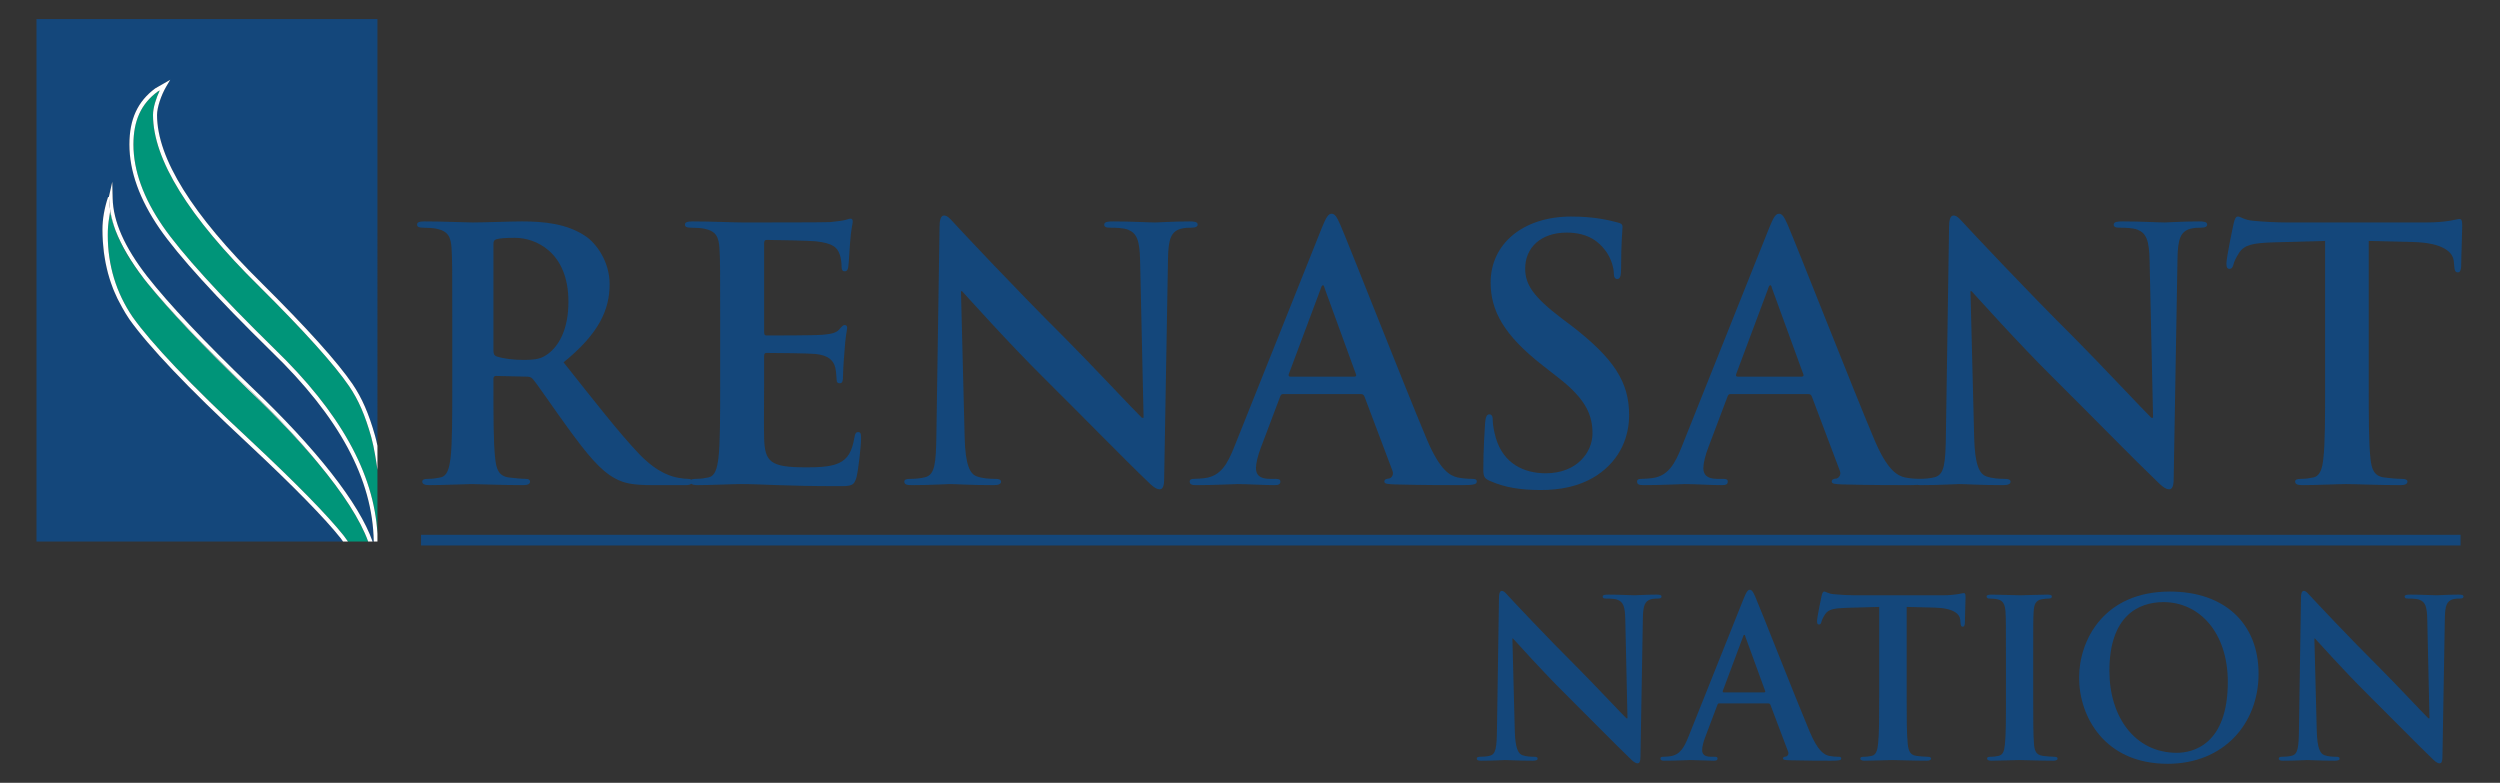 <?xml version="1.0" encoding="utf-8"?>
<!-- Generator: Adobe Illustrator 22.1.0, SVG Export Plug-In . SVG Version: 6.00 Build 0)  -->
<svg version="1.1" id="Layer_1" xmlns="http://www.w3.org/2000/svg" xmlns:xlink="http://www.w3.org/1999/xlink" x="0px" y="0px"
	 viewBox="0 0 990 310" style="enable-background:new 0 0 990 310;" xml:space="preserve">
<rect x="0" y="0" width="990" height="310" fill="#333333" stroke="none"/>
<style type="text/css">
	.st0{fill:#009579;}
	.st1{fill:#003DA6;}
	.st2{fill:#14477B;}
	.st3{fill:#FFFFFF;}
</style>
<g>
	<g id="Vector_Smart_Object_1_">
		<g id="XMLID_1_">
			<g id="XMLID_66_">
				<g id="XMLID_67_">
					<g id="XMLID_137_">
						<path id="XMLID_139_" class="st0" d="M98.548,154.481c-17.905-17.242-31.378-31.451-40.126-42.306
							c-0.856-1.038-1.688-2.081-2.449-3.058c-4.703-6.062-8.107-12.029-10.225-17.852c-0.969-2.564-1.704-5.075-2.142-7.515
							c-0.43,2.481-0.845,5.384-0.909,7.619c-0.015,0.593-0.021,1.176-0.021,1.758c0,11.916,3.315,22.814,9.854,32.41
							c3.738,5.262,9.494,11.989,17.111,20.002c7.618,8.04,17.408,17.625,29.947,29.294c17.849,16.711,30.147,29.271,36.599,37.382
							c0,0,1.086,1.525,1.606,2.244h7.997c-3.082-8.522-9.914-19.163-19.987-31.246C118.399,174.324,109.263,164.667,98.548,154.481
							z"/>
						<path id="XMLID_138_" class="st0" d="M147.002,173.025c-2.441-8.642-5.049-14.637-8.72-20.053
							c-5.884-8.619-17.915-21.99-35.774-39.72C74.7,85.85,60.596,63.064,60.596,45.512c0-2.84,1.212-6.618,2.671-9.722
							c-0.458,0.265-0.832,0.481-0.832,0.481c-6.545,4.834-9.593,11.498-9.593,20.963c0,10.227,3.919,21.107,11.63,32.339
							c7.444,10.766,22.291,27.09,44.131,48.491c26.082,25.211,39.463,49.227,40.865,73.284v-25.281
							C149.053,183.06,148.147,177.104,147.002,173.025z"/>
					</g>
					<path id="XMLID_136_" class="st1" d="M43.939,112.023c0.279,0.804,0.568,1.594,0.874,2.388
						C44.502,113.618,44.218,112.826,43.939,112.023z"/>
					<path id="XMLID_135_" class="st1" d="M42.755,108.16c0.205,0.767,0.423,1.529,0.663,2.281
						C43.178,109.689,42.96,108.926,42.755,108.16z"/>
					<path id="XMLID_134_" class="st1" d="M40.716,95.501c0.031,0.553,0.099,1.09,0.144,1.626
						C40.814,96.592,40.747,96.054,40.716,95.501z"/>
					<path id="XMLID_133_" class="st1" d="M45.355,115.694c0.352,0.835,0.715,1.67,1.117,2.48
						C46.07,117.364,45.707,116.529,45.355,115.694z"/>
					<path id="XMLID_132_" class="st1" d="M41.134,99.889c0.085,0.67,0.197,1.326,0.3,1.986
						C41.331,101.215,41.219,100.558,41.134,99.889z"/>
					<path id="XMLID_131_" class="st1" d="M41.818,104.106c0.141,0.739,0.304,1.452,0.473,2.165
						C42.122,105.558,41.959,104.845,41.818,104.106z"/>
					<path id="XMLID_130_" class="st1" d="M46.951,119.095c0.458,0.912,0.923,1.804,1.431,2.69
						C47.874,120.899,47.409,120.006,46.951,119.095z"/>
					<g id="XMLID_81_">
						<path id="XMLID_82_" class="st2" d="M14.45,214.459h121.391c-0.479-0.679-0.915-1.29-0.915-1.29
							c-6.378-8.023-18.627-20.527-36.419-37.174c-12.56-11.695-22.375-21.297-30.011-29.358
							c-7.674-8.071-13.476-14.859-17.26-20.189c-1.043-1.522-1.973-3.091-2.854-4.662c-0.507-0.887-0.973-1.778-1.431-2.69
							c-0.162-0.301-0.331-0.599-0.479-0.921c-0.402-0.81-0.765-1.645-1.117-2.48c-0.187-0.429-0.374-0.86-0.543-1.284
							c-0.307-0.794-0.596-1.584-0.874-2.388c-0.182-0.522-0.352-1.05-0.521-1.583c-0.24-0.752-0.458-1.514-0.663-2.281
							c-0.169-0.621-0.325-1.256-0.464-1.888c-0.169-0.713-0.331-1.427-0.473-2.165c-0.141-0.733-0.264-1.473-0.384-2.232
							c-0.102-0.659-0.215-1.316-0.3-1.986c-0.12-0.906-0.197-1.83-0.274-2.762c-0.046-0.535-0.113-1.072-0.144-1.626
							c-0.088-1.492-0.148-3.012-0.148-4.55c0-4.196,0.771-8.533,2.213-12.905c0.141,0,0.193,0,0.32,0l1.353-6.047l0.151,6.501
							c0.221,9.231,4.678,19.33,13.627,30.886c8.617,10.999,22.555,25.797,41.415,43.945c25.73,24.478,42.63,46.081,47.893,61.131
							h0.469c-0.384-24.656-13.632-49.277-40.51-75.262c-21.917-21.478-36.83-37.867-44.335-48.727
							c-7.907-11.496-11.916-22.684-11.916-33.238c0-10.008,3.256-17.085,10.235-22.24l3.356-1.921l2.572-1.476l-1.529,2.59
							c-2.111,3.557-3.696,8.429-3.696,11.326c0,17.11,13.945,39.519,41.44,66.616c17.926,17.803,30.031,31.242,35.972,39.957
							c3.773,5.557,6.44,11.702,8.932,20.515c0.338,1.203,0.648,2.556,0.937,3.93V7.539H14.45V214.459z"/>
					</g>
					<path id="XMLID_80_" class="st3" d="M98.548,154.481c10.714,10.186,19.849,19.843,27.259,28.732
						c-7.521-9.265-17.232-19.578-29.137-30.902c-16.852-16.222-29.678-29.692-38.248-40.136
						C67.171,123.03,80.643,137.24,98.548,154.481z"/>
					<path id="XMLID_79_" class="st3" d="M40.86,97.126c0.077,0.933,0.156,1.855,0.274,2.762
						C41.016,98.982,40.937,98.059,40.86,97.126z"/>
					<path id="XMLID_78_" class="st3" d="M41.434,101.874c0.12,0.759,0.243,1.499,0.384,2.232
						C41.677,103.373,41.554,102.633,41.434,101.874z"/>
					<path id="XMLID_77_" class="st3" d="M136.19,212.215c-6.45-8.113-18.75-20.671-36.599-37.382
						c-12.539-11.668-22.329-21.253-29.947-29.294c-7.618-8.014-13.374-14.74-17.111-20.002c-6.539-9.596-9.854-20.495-9.854-32.41
						c0-0.581,0.007-1.164,0.021-1.758c0.064-2.235,0.479-5.136,0.909-7.619c0.438,2.44,1.173,4.949,2.142,7.515
						c-1.634-4.507-2.498-8.912-2.596-13.22c-0.025,0-0.031,0-0.052,0c-0.128,0-0.179,0-0.32,0
						c-1.442,4.372-2.213,8.709-2.213,12.905c0,1.538,0.061,3.058,0.148,4.55c0.031,0.553,0.099,1.09,0.144,1.626
						c0.077,0.933,0.156,1.855,0.274,2.762c0.085,0.67,0.197,1.326,0.3,1.986c0.12,0.759,0.243,1.499,0.384,2.232
						c0.141,0.739,0.304,1.452,0.473,2.165c0.141,0.632,0.295,1.267,0.464,1.888c0.205,0.767,0.423,1.529,0.663,2.281
						c0.169,0.531,0.338,1.06,0.521,1.583c0.279,0.804,0.564,1.594,0.874,2.388c0.169,0.424,0.356,0.856,0.543,1.284
						c0.352,0.835,0.715,1.67,1.117,2.48c0.148,0.322,0.317,0.62,0.479,0.921c0.458,0.912,0.923,1.804,1.431,2.69
						c0.63,1.06,1.271,2.131,1.973,3.156c3.686,5.182,9.354,11.806,16.862,19.698c7.426,7.845,17.042,17.261,29.401,28.772
						c17.482,16.362,29.52,28.654,35.798,36.557c-6.278-7.904-18.317-20.195-35.798-36.557
						c-12.359-11.511-21.975-20.929-29.401-28.772c-7.508-7.892-13.177-14.516-16.862-19.698c-0.702-1.025-1.342-2.096-1.973-3.156
						l0,0c0.881,1.571,1.811,3.14,2.854,4.662c3.784,5.332,9.586,12.119,17.26,20.189c7.634,8.061,17.45,17.663,30.011,29.358
						c17.792,16.646,30.042,29.152,36.42,37.174c0,0,0.436,0.611,0.915,1.29h1.955C137.275,213.74,136.19,212.215,136.19,212.215z"
						/>
					<path id="XMLID_76_" class="st3" d="M40.568,90.95c0,1.538,0.061,3.058,0.148,4.55C40.627,94.009,40.568,92.488,40.568,90.95z"
						/>
					<path id="XMLID_75_" class="st3" d="M43.418,110.441c0.169,0.531,0.338,1.06,0.521,1.583
						C43.756,111.501,43.587,110.973,43.418,110.441z"/>
					<path id="XMLID_74_" class="st3" d="M44.812,114.41c0.169,0.424,0.356,0.856,0.543,1.284
						C45.168,115.266,44.982,114.834,44.812,114.41z"/>
					<g id="XMLID_71_">
						<path id="XMLID_73_" class="st3" d="M102.508,113.253c17.859,17.731,29.891,31.101,35.774,39.72
							c3.671,5.415,6.278,11.41,8.72,20.053c1.145,4.079,2.05,10.035,2.465,13.042v-9.54c-0.289-1.375-0.599-2.728-0.937-3.93
							c-2.492-8.813-5.158-14.959-8.932-20.515c-5.94-8.715-18.046-22.154-35.972-39.957c-27.495-27.095-41.44-49.504-41.44-66.616
							c0-2.897,1.586-7.769,3.696-11.326l1.529-2.59l-2.572,1.476l-3.356,1.921c-6.98,5.156-10.235,12.23-10.235,22.24
							c0,10.554,4.009,21.742,11.916,33.238c7.505,10.86,22.418,27.249,44.335,48.727c26.878,25.985,40.126,50.606,40.51,75.262
							h1.458v-3.112c-1.402-24.057-14.783-48.073-40.865-73.284c-21.84-21.402-36.686-37.725-44.131-48.491
							c-7.713-11.232-11.63-22.113-11.63-32.339c0-9.464,3.048-16.13,9.593-20.963c0,0,0.374-0.215,0.832-0.481
							c-1.459,3.104-2.671,6.882-2.671,9.722C60.596,63.064,74.7,85.85,102.508,113.253z"/>
						<path id="XMLID_72_" class="st3" d="M99.647,153.328c-18.86-18.147-32.798-32.944-41.415-43.945
							c-8.95-11.555-13.406-21.654-13.627-30.886l-0.151-6.501l-1.353,6.047c0.021,0,0.028,0,0.052,0
							c0.099,4.307,0.961,8.711,2.596,13.22c2.266,5.968,5.958,12.29,11.225,19.092c0.469,0.598,0.955,1.207,1.448,1.818
							c8.57,10.445,21.396,23.915,38.248,40.136c11.904,11.324,21.614,21.637,29.137,30.902
							c10.072,12.083,16.904,22.724,19.987,31.246h1.747C142.278,199.409,125.377,177.807,99.647,153.328z"/>
					</g>
					<path id="XMLID_70_" class="st3" d="M42.291,106.272c0.141,0.632,0.295,1.267,0.464,1.888
						C42.586,107.538,42.43,106.903,42.291,106.272z"/>
					<path id="XMLID_69_" class="st3" d="M46.472,118.174c0.148,0.322,0.317,0.62,0.479,0.921
						C46.79,118.793,46.62,118.494,46.472,118.174z"/>
					<path id="XMLID_68_" class="st0" d="M58.422,112.175c-0.492-0.611-0.979-1.222-1.448-1.818
						c-5.267-6.803-8.96-13.123-11.225-19.092c2.118,5.824,5.522,11.79,10.225,17.852C56.736,110.094,57.566,111.138,58.422,112.175
						z"/>
				</g>
			</g>
		</g>
	</g>
	<g>
		<g>
			<g>
				<path class="st2" d="M599.853,289.41c0.175,6.786,1.307,9.047,3.046,9.657c1.477,0.521,3.131,0.608,4.524,0.608
					c0.958,0,1.48,0.174,1.48,0.696c0,0.696-0.785,0.869-2.002,0.869c-5.654,0-9.133-0.26-10.787-0.26
					c-0.785,0-4.872,0.26-9.396,0.26c-1.13,0-1.915-0.086-1.915-0.869c0-0.522,0.522-0.696,1.393-0.696
					c1.13,0,2.696-0.089,3.914-0.436c2.262-0.696,2.61-3.218,2.696-10.789l0.782-51.499c0-1.74,0.263-2.957,1.13-2.957
					c0.958,0,1.74,1.13,3.219,2.696c1.044,1.13,14.268,15.309,26.967,27.925c5.916,5.915,17.66,18.442,19.141,19.833h0.436
					l-0.871-39.06c-0.086-5.305-0.871-6.959-2.958-7.83c-1.307-0.522-3.392-0.522-4.611-0.522c-1.043,0-1.391-0.26-1.391-0.782
					c0-0.696,0.958-0.785,2.262-0.785c4.524,0,8.7,0.263,10.526,0.263c0.958,0,4.261-0.263,8.525-0.263
					c1.13,0,2.002,0.089,2.002,0.785c0,0.522-0.522,0.782-1.566,0.782c-0.871,0-1.566,0-2.61,0.263
					c-2.435,0.696-3.131,2.521-3.218,7.394l-0.955,54.892c0,1.915-0.349,2.696-1.13,2.696c-0.958,0-2.002-0.955-2.959-1.913
					c-5.479-5.219-16.615-16.616-25.663-25.576c-9.482-9.396-19.138-20.269-20.704-21.921h-0.26L599.853,289.41z"/>
				<path class="st2" d="M680.836,278.537c-0.436,0-0.608,0.174-0.785,0.696l-4.697,12.439c-0.871,2.174-1.304,4.263-1.304,5.307
					c0,1.566,0.782,2.696,3.48,2.696h1.304c1.044,0,1.307,0.174,1.307,0.696c0,0.696-0.522,0.869-1.479,0.869
					c-2.784,0-6.524-0.26-9.222-0.26c-0.955,0-5.741,0.26-10.265,0.26c-1.13,0-1.652-0.174-1.652-0.869
					c0-0.522,0.349-0.696,1.044-0.696c0.782,0,1.999-0.089,2.696-0.175c4.002-0.522,5.654-3.48,7.394-7.83l21.835-54.631
					c1.044-2.521,1.566-3.48,2.437-3.48c0.782,0,1.304,0.782,2.174,2.784c2.087,4.785,16.005,40.277,21.573,53.501
					c3.306,7.83,5.829,9.047,7.656,9.482c1.304,0.26,2.61,0.349,3.655,0.349c0.696,0,1.132,0.086,1.132,0.696
					c0,0.696-0.785,0.869-4.003,0.869c-3.131,0-9.482,0-16.441-0.174c-1.566-0.086-2.61-0.086-2.61-0.696
					c0-0.522,0.349-0.696,1.218-0.785c0.608-0.174,1.219-0.955,0.785-1.999l-6.961-18.442c-0.174-0.436-0.433-0.608-0.869-0.608
					L680.836,278.537L680.836,278.537z M698.584,274.187c0.436,0,0.522-0.263,0.436-0.522l-7.831-21.488
					c-0.086-0.347-0.174-0.782-0.433-0.782c-0.263,0-0.436,0.436-0.522,0.782l-8.005,21.401c-0.086,0.347,0,0.608,0.349,0.608
					h16.006V274.187z"/>
				<path class="st2" d="M744.163,240.345l-12.962,0.349c-5.046,0.174-7.134,0.608-8.438,2.521
					c-0.871,1.307-1.304,2.348-1.479,3.045c-0.174,0.696-0.433,1.044-0.955,1.044c-0.611,0-0.785-0.436-0.785-1.393
					c0-1.391,1.652-9.308,1.826-10.004c0.263-1.13,0.522-1.652,1.044-1.652c0.697,0,1.566,0.871,3.741,1.044
					c2.523,0.263,5.829,0.436,8.7,0.436h34.45c2.784,0,4.697-0.263,6.001-0.436c1.307-0.26,2.002-0.436,2.351-0.436
					c0.608,0,0.696,0.522,0.696,1.829c0,1.826-0.263,7.83-0.263,10.092c-0.086,0.869-0.26,1.391-0.782,1.391
					c-0.696,0-0.871-0.436-0.958-1.74l-0.086-0.958c-0.174-2.262-2.521-4.697-10.265-4.871l-10.962-0.263v35.668
					c0,8.005,0,14.876,0.436,18.618c0.26,2.435,0.782,4.349,3.392,4.697c1.218,0.174,3.131,0.349,4.436,0.349
					c0.955,0,1.391,0.26,1.391,0.696c0,0.608-0.696,0.869-1.654,0.869c-5.741,0-11.222-0.26-13.657-0.26
					c-2.002,0-7.483,0.26-10.962,0.26c-1.13,0-1.74-0.26-1.74-0.869c0-0.436,0.349-0.696,1.391-0.696
					c1.307,0,2.351-0.175,3.133-0.349c1.74-0.349,2.262-2.262,2.523-4.785c0.433-3.653,0.433-10.525,0.433-18.529v-35.667H744.163z"
					/>
				<path class="st2" d="M794.354,260.703c0-13.224,0-15.658-0.175-18.442c-0.174-2.959-1.044-4.436-2.957-4.872
					c-0.958-0.263-2.088-0.349-3.133-0.349c-0.869,0-1.391-0.174-1.391-0.869c0-0.522,0.696-0.697,2.088-0.697
					c3.306,0,8.785,0.263,11.309,0.263c2.174,0,7.308-0.263,10.614-0.263c1.132,0,1.826,0.175,1.826,0.697
					c0,0.696-0.522,0.869-1.391,0.869c-0.871,0-1.566,0.086-2.61,0.263c-2.348,0.433-3.044,1.913-3.219,4.958
					c-0.174,2.784-0.174,5.219-0.174,18.442v15.309c0,8.438,0,15.312,0.349,19.051c0.26,2.351,0.869,3.914,3.48,4.263
					c1.218,0.174,3.133,0.349,4.436,0.349c0.958,0,1.391,0.26,1.391,0.696c0,0.608-0.696,0.869-1.652,0.869
					c-5.741,0-11.222-0.26-13.571-0.26c-2.002,0-7.481,0.26-10.962,0.26c-1.13,0-1.74-0.26-1.74-0.869
					c0-0.436,0.349-0.696,1.393-0.696c1.304,0,2.348-0.175,3.131-0.349c1.74-0.349,2.262-1.826,2.523-4.35
					c0.436-3.653,0.436-10.526,0.436-18.964L794.354,260.703L794.354,260.703z"/>
				<path class="st2" d="M823.321,268.358c0-14.875,9.829-34.101,35.927-34.101c21.662,0,35.145,12.614,35.145,32.537
					c0,19.921-13.92,35.668-36.015,35.668C833.411,302.461,823.321,283.756,823.321,268.358z M882.213,270.01
					c0-19.486-11.222-31.577-25.488-31.577c-10.004,0-21.402,5.568-21.402,27.23c0,18.093,10.004,32.448,26.708,32.448
					C868.122,298.111,882.213,295.153,882.213,270.01z"/>
				<path class="st2" d="M917.439,289.41c0.175,6.786,1.307,9.047,3.047,9.657c1.479,0.521,3.131,0.608,4.524,0.608
					c0.958,0,1.48,0.174,1.48,0.696c0,0.696-0.785,0.869-2.002,0.869c-5.654,0-9.133-0.26-10.787-0.26
					c-0.785,0-4.872,0.26-9.396,0.26c-1.13,0-1.915-0.086-1.915-0.869c0-0.522,0.522-0.696,1.393-0.696
					c1.132,0,2.696-0.089,3.914-0.436c2.262-0.696,2.61-3.218,2.696-10.789l0.782-51.499c0-1.74,0.263-2.957,1.13-2.957
					c0.958,0,1.74,1.13,3.219,2.696c1.044,1.13,14.268,15.309,26.967,27.925c5.916,5.915,17.66,18.442,19.141,19.833h0.436
					l-0.871-39.06c-0.086-5.305-0.871-6.959-2.958-7.83c-1.307-0.522-3.392-0.522-4.611-0.522c-1.044,0-1.391-0.26-1.391-0.782
					c0-0.696,0.958-0.785,2.262-0.785c4.524,0,8.7,0.263,10.526,0.263c0.958,0,4.261-0.263,8.525-0.263
					c1.13,0,2.001,0.089,2.001,0.785c0,0.522-0.522,0.782-1.566,0.782c-0.871,0-1.566,0-2.61,0.263
					c-2.435,0.696-3.131,2.521-3.219,7.394l-0.955,54.892c0,1.915-0.349,2.696-1.13,2.696c-0.958,0-2.002-0.955-2.959-1.913
					c-5.479-5.219-16.615-16.616-25.663-25.576c-9.482-9.396-19.138-20.269-20.704-21.921h-0.26L917.439,289.41z"/>
			</g>
		</g>
		<path id="XMLID_124_" class="st2" d="M172.891,90.581c4.555,0.97,5.658,3.177,5.936,7.876c0.274,4.426,0.274,8.287,0.274,29.284
			v24.309c0,12.706,0,23.618-0.69,29.417c-0.556,4.008-1.247,7.055-4.002,7.604c-1.247,0.271-2.914,0.558-4.978,0.558
			c-1.657,0-2.213,0.412-2.213,1.092c0,0.974,0.971,1.393,2.765,1.393c5.528,0,14.231-0.417,16.858-0.417
			c2.065,0,12.285,0.417,20.3,0.417c1.796,0,2.762-0.417,2.762-1.393c0-0.679-0.553-1.092-1.655-1.092
			c-1.655,0-4.696-0.285-6.768-0.558c-4.15-0.55-4.975-3.597-5.39-7.604c-0.691-5.799-0.691-16.711-0.691-29.552v-1.941
			c0-0.823,0.42-1.101,1.106-1.101l12.017,0.277c0.969,0,1.801,0.136,2.492,0.966c1.79,2.074,8.146,11.465,13.67,19.069
			c7.741,10.633,12.982,17.125,18.922,20.294c3.594,1.936,7.05,2.633,14.783,2.633h13.12c1.083,0,1.829-0.15,2.244-0.537
			c0.445,0.347,1.198,0.537,2.305,0.537c5.535,0,14.237-0.417,17.405-0.417c8.159,0,17.411,0.828,38.269,0.828
			c5.253,0,6.493,0,7.451-3.586c0.699-2.762,1.798-12.159,1.798-15.336c0-1.388,0-2.487-1.099-2.487
			c-0.966,0-1.24,0.559-1.516,2.078c-0.973,5.657-2.628,8.555-6.219,10.212c-3.594,1.664-9.393,1.664-12.982,1.664
			c-14.099,0-16.299-2.071-16.58-11.601c-0.133-4.006,0-16.72,0-21.414v-10.909c0-0.826,0.141-1.382,0.832-1.382
			c3.322,0,16.988,0.135,19.614,0.415c5.113,0.552,7.042,2.622,7.736,5.39c0.412,1.79,0.412,3.588,0.55,4.97
			c0,0.696,0.282,1.243,1.24,1.243c1.247,0,1.247-1.514,1.247-2.625c0-0.967,0.274-6.489,0.55-9.258
			c0.415-7.042,1.109-9.248,1.109-10.075c0-0.831-0.415-1.103-0.976-1.103c-0.684,0-1.233,0.684-2.198,1.793
			c-1.247,1.381-3.319,1.792-6.634,2.065c-3.177,0.279-19.06,0.279-22.104,0.279c-0.825,0-0.966-0.552-0.966-1.519v-34.95
			c0-0.97,0.282-1.379,0.966-1.379c2.769,0,17.27,0.279,19.617,0.556c6.906,0.823,8.287,2.484,9.255,4.969
			c0.69,1.654,0.832,4.005,0.832,4.972c0,1.24,0.274,1.933,1.233,1.933c0.976,0,1.25-0.823,1.391-1.519
			c0.274-1.655,0.546-7.735,0.69-9.111c0.415-6.36,1.103-8.015,1.103-8.984c0-0.685-0.141-1.238-0.828-1.238
			c-0.69,0-1.525,0.406-2.213,0.553c-1.102,0.277-3.315,0.549-5.936,0.826c-2.628,0.133-30.113,0.133-34.534,0.133
			c-3.865,0-12.567-0.412-19.888-0.412c-2.075,0-3.04,0.279-3.04,1.249c0,0.963,0.831,1.235,2.354,1.235
			c1.931,0,4.275,0.141,5.38,0.412c4.559,0.97,5.666,3.177,5.94,7.876c0.274,4.426,0.274,8.287,0.274,29.284v24.309
			c0,12.706,0,23.618-0.694,29.417c-0.553,4.008-1.237,7.055-4.002,7.604c-1.237,0.271-2.9,0.558-4.967,0.558
			c-0.874,0-1.431,0.113-1.768,0.322c-0.282-0.209-0.699-0.322-1.273-0.322c-1.102,0-2.342-0.15-3.865-0.421
			c-2.075-0.42-7.741-1.381-15.47-9.39c-8.153-8.567-17.682-20.857-29.975-36.331c13.948-11.33,18.236-20.716,18.236-30.938
			c0-9.261-5.528-16.306-9.396-18.928c-7.459-5.111-16.707-5.939-25.413-5.939c-4.283,0-14.78,0.412-19.483,0.412
			c-2.897,0-11.598-0.412-18.919-0.412c-2.075,0-3.036,0.279-3.036,1.249c0,0.963,0.825,1.236,2.346,1.236
			C169.431,90.169,171.782,90.31,172.891,90.581z M195.4,96.659c0-1.096,0.282-1.652,1.24-1.93c1.381-0.417,3.871-0.553,7.325-0.553
			c8.156,0,21.135,5.66,21.135,25.282c0,11.332-4.006,17.68-8.153,20.716c-2.48,1.793-4.277,2.343-9.805,2.343
			c-3.456,0-7.6-0.412-10.502-1.376c-0.958-0.415-1.24-0.969-1.24-2.489V96.659z"/>
		<path id="XMLID_121_" class="st2" d="M361.151,192.114c7.185,0,13.694-0.417,14.946-0.417c2.639,0,8.181,0.417,17.141,0.417
			c1.944,0,3.184-0.282,3.184-1.393c-0.049-0.823-0.881-1.092-2.395-1.092c-2.216,0-4.844-0.15-7.19-0.973
			c-2.759-0.966-4.559-4.558-4.831-15.335l-1.462-58.015h0.418c2.481,2.628,17.8,19.892,32.847,34.809
			c14.354,14.227,32.019,32.324,40.71,40.605c1.522,1.522,3.181,3.049,4.693,3.049c1.24,0,1.796-1.247,1.796-4.289l1.525-87.158
			c0.133-7.735,1.247-10.636,5.105-11.742c1.666-0.412,2.777-0.412,4.154-0.412c1.652,0,2.484-0.417,2.484-1.235
			c0-1.111-1.381-1.249-3.178-1.249c-6.775,0-12.021,0.412-13.543,0.412c-2.895,0-9.523-0.412-16.707-0.412
			c-2.065,0-3.58,0.138-3.58,1.249c0,0.817,0.55,1.235,2.206,1.235c1.931,0,5.253,0,7.318,0.834
			c3.305,1.381,4.555,4.005,4.688,12.428l1.381,62.015h-0.687c-2.354-2.21-20.977-22.098-30.367-31.488
			c-20.152-20.029-41.126-42.541-42.799-44.335c-2.357-2.484-3.609-4.282-5.141-4.282c-1.385,0-1.812,1.933-1.812,4.693
			l-1.24,81.775c-0.133,12.014-0.691,16.021-4.277,17.131c-1.934,0.544-4.421,0.693-6.219,0.693c-1.381,0-2.213,0.268-2.213,1.092
			C358.112,191.968,359.358,192.114,361.151,192.114z"/>
		<path id="XMLID_115_" class="st2" d="M471.127,190.722c0,1.111,0.825,1.393,2.618,1.393c7.188,0,14.78-0.417,16.294-0.417
			c4.288,0,10.235,0.417,14.643,0.417c1.525,0,2.346-0.282,2.346-1.393c0-0.823-0.412-1.092-2.062-1.092h-2.072
			c-4.295,0-5.535-1.802-5.535-4.288c0-1.652,0.694-4.976,2.072-8.424l7.465-19.75c0.282-0.835,0.55-1.106,1.24-1.106h30.81
			c0.684,0,1.096,0.271,1.376,0.958l11.05,29.293c0.694,1.663-0.274,2.898-1.25,3.17c-1.367,0.15-1.918,0.417-1.918,1.241
			c0,0.974,1.652,0.974,4.129,1.111c11.053,0.282,21.132,0.282,26.11,0.282c5.11,0,6.355-0.282,6.355-1.393
			c0-0.961-0.697-1.092-1.804-1.092c-1.655,0-3.72-0.15-5.799-0.558c-2.897-0.693-6.906-2.628-12.155-15.062
			c-8.84-20.996-30.941-77.352-34.256-84.945c-1.378-3.181-2.206-4.427-3.448-4.427c-1.388,0-2.213,1.525-3.865,5.529l-34.678,86.75
			c-2.751,6.901-5.384,11.606-11.736,12.428c-1.106,0.136-3.043,0.285-4.28,0.285C471.675,189.631,471.127,189.899,471.127,190.722z
			 M510.347,148.185l12.708-33.98c0.141-0.553,0.42-1.243,0.831-1.243c0.423,0,0.55,0.69,0.691,1.243l12.426,34.115
			c0.141,0.414,0,0.831-0.688,0.831h-25.413C510.347,149.152,510.211,148.734,510.347,148.185z"/>
		<path id="XMLID_112_" class="st2" d="M590.01,190.447c5.943,2.628,12.155,3.6,20.177,3.6c7.318,0,15.05-1.249,21.967-5.667
			c9.928-6.496,12.976-16.023,12.976-24.036c0-13.114-6.078-22.377-22.657-35.221l-3.871-2.901
			c-11.453-8.697-14.632-13.531-14.632-19.892c0-8.282,6.219-14.225,16.443-14.225c8.967,0,12.972,4.141,15.056,6.769
			c2.9,3.588,3.586,7.87,3.586,9.11c0,1.661,0.409,2.499,1.381,2.499c1.102,0,1.516-1.109,1.516-4.153
			c0-10.766,0.556-14.778,0.556-16.578c0-0.961-0.697-1.376-1.931-1.654c-3.594-0.961-9.396-2.345-18.377-2.345
			c-19.194,0-31.912,10.906-31.912,26.108c0,11.188,5.261,20.848,20.452,32.729l6.352,4.976c11.461,8.846,13.53,15.338,13.53,22.107
			c0,7.32-6.071,15.745-18.512,15.745c-8.561,0-16.704-3.729-19.75-13.954c-0.679-2.352-1.237-5.247-1.237-7.054
			c0-1.098-0.141-2.339-1.385-2.339c-1.096,0-1.514,1.513-1.652,3.585c-0.148,2.211-0.691,10.501-0.691,18.093
			C587.393,188.79,587.8,189.481,590.01,190.447z"/>
		<path id="XMLID_106_" class="st2" d="M650.905,192.114c7.18,0,14.78-0.417,16.297-0.417c4.275,0,10.218,0.417,14.649,0.417
			c1.511,0,2.344-0.282,2.344-1.393c0-0.823-0.42-1.092-2.075-1.092h-2.079c-4.277,0-5.513-1.802-5.513-4.288
			c0-1.652,0.687-4.976,2.065-8.424l7.462-19.75c0.282-0.835,0.556-1.106,1.244-1.106h30.8c0.699,0,1.103,0.271,1.385,0.958
			l11.05,29.293c0.694,1.663-0.282,2.898-1.24,3.17c-1.388,0.15-1.934,0.417-1.934,1.241c0,0.974,1.652,0.974,4.14,1.111
			c11.048,0.282,21.138,0.282,26.114,0.282c1.553,0,2.717-0.028,3.632-0.105c0.472,0.083,1.032,0.105,1.68,0.105
			c7.173,0,13.681-0.417,14.934-0.417c2.643,0,8.181,0.417,17.154,0.417c1.928,0,3.171-0.282,3.171-1.393
			c-0.046-0.823-0.878-1.092-2.392-1.092c-2.213,0-4.837-0.15-7.188-0.973c-2.759-0.966-4.555-4.558-4.829-15.335l-1.465-58.015
			h0.423c2.474,2.628,17.792,19.892,32.847,34.809c14.342,14.227,32.014,32.324,40.706,40.605c1.516,1.522,3.181,3.049,4.703,3.049
			c1.24,0,1.793-1.247,1.793-4.289l1.514-87.158c0.131-7.735,1.237-10.636,5.102-11.742c1.67-0.412,2.78-0.412,4.157-0.412
			c1.655,0,2.484-0.417,2.484-1.236c0-1.111-1.378-1.249-3.181-1.249c-6.768,0-12.017,0.412-13.533,0.412
			c-2.9,0-9.531-0.412-16.706-0.412c-2.062,0-3.586,0.138-3.586,1.249c0,0.817,0.55,1.236,2.217,1.236c1.927,0,5.239,0,7.303,0.834
			c3.315,1.381,4.555,4.005,4.697,12.428l1.373,62.015h-0.688c-2.342-2.21-20.974-22.098-30.362-31.488
			c-20.145-20.029-41.123-42.541-42.799-44.335c-2.36-2.484-3.604-4.282-5.141-4.282c-1.381,0-1.801,1.933-1.801,4.693
			l-1.243,81.775c-0.141,12.014-0.688,16.021-4.282,17.131c-1.924,0.544-4.386,0.678-6.172,0.678c-1.667,0-3.724-0.133-5.767-0.541
			c-2.91-0.693-6.909-2.628-12.159-15.062c-8.843-20.996-30.944-77.352-34.259-84.945c-1.378-3.181-2.208-4.427-3.445-4.427
			c-1.391,0-2.211,1.525-3.878,5.529l-34.66,86.75c-2.769,6.901-5.397,11.606-11.742,12.428c-1.109,0.136-3.043,0.285-4.283,0.285
			c-1.104,0-1.652,0.268-1.652,1.092C648.283,191.833,649.112,192.114,650.905,192.114z M687.507,148.185l12.708-33.98
			c0.141-0.553,0.408-1.243,0.832-1.243c0.409,0,0.543,0.69,0.684,1.243l12.429,34.115c0.148,0.414,0,0.831-0.684,0.831h-25.42
			C687.507,149.152,687.366,148.734,687.507,148.185z"/>
		<path id="XMLID_103_" class="st2" d="M882.909,106.472c0.825,0,1.233-0.555,1.507-1.664c0.279-1.096,0.973-2.753,2.349-4.828
			c2.079-3.038,5.384-3.733,13.399-4.005l20.582-0.561v56.637c0,12.706,0,23.618-0.69,29.417c-0.415,4.008-1.244,7.055-4.009,7.604
			c-1.24,0.271-2.9,0.558-4.972,0.558c-1.655,0-2.208,0.412-2.208,1.092c0,0.974,0.973,1.393,2.766,1.393
			c5.52,0,14.219-0.417,17.405-0.417c3.861,0,12.574,0.417,21.688,0.417c1.508,0,2.618-0.417,2.618-1.393
			c0-0.679-0.688-1.092-2.216-1.092c-2.057,0-5.101-0.285-7.039-0.558c-4.14-0.55-4.972-3.597-5.38-7.457
			c-0.694-5.946-0.694-16.858-0.694-29.564V95.415l17.401,0.417c12.3,0.279,16.027,4.147,16.299,7.733l0.138,1.528
			c0.141,2.071,0.412,2.765,1.525,2.765c0.831,0,1.102-0.838,1.244-2.214c0-3.588,0.412-13.123,0.412-16.021
			c0-2.075-0.136-2.903-1.114-2.903c-1.099,0-4.408,1.379-13.254,1.379h-54.692c-4.562,0-9.813-0.274-13.825-0.684
			c-3.445-0.277-4.834-1.661-5.925-1.661c-0.835,0-1.247,0.832-1.667,2.624c-0.282,1.102-2.892,13.678-2.892,15.886
			C881.666,105.776,881.937,106.472,882.909,106.472z"/>
		<rect id="XMLID_100_" x="166.731" y="211.784" class="st2" width="807.65" height="4.221"/>
	</g>
</g>
</svg>
